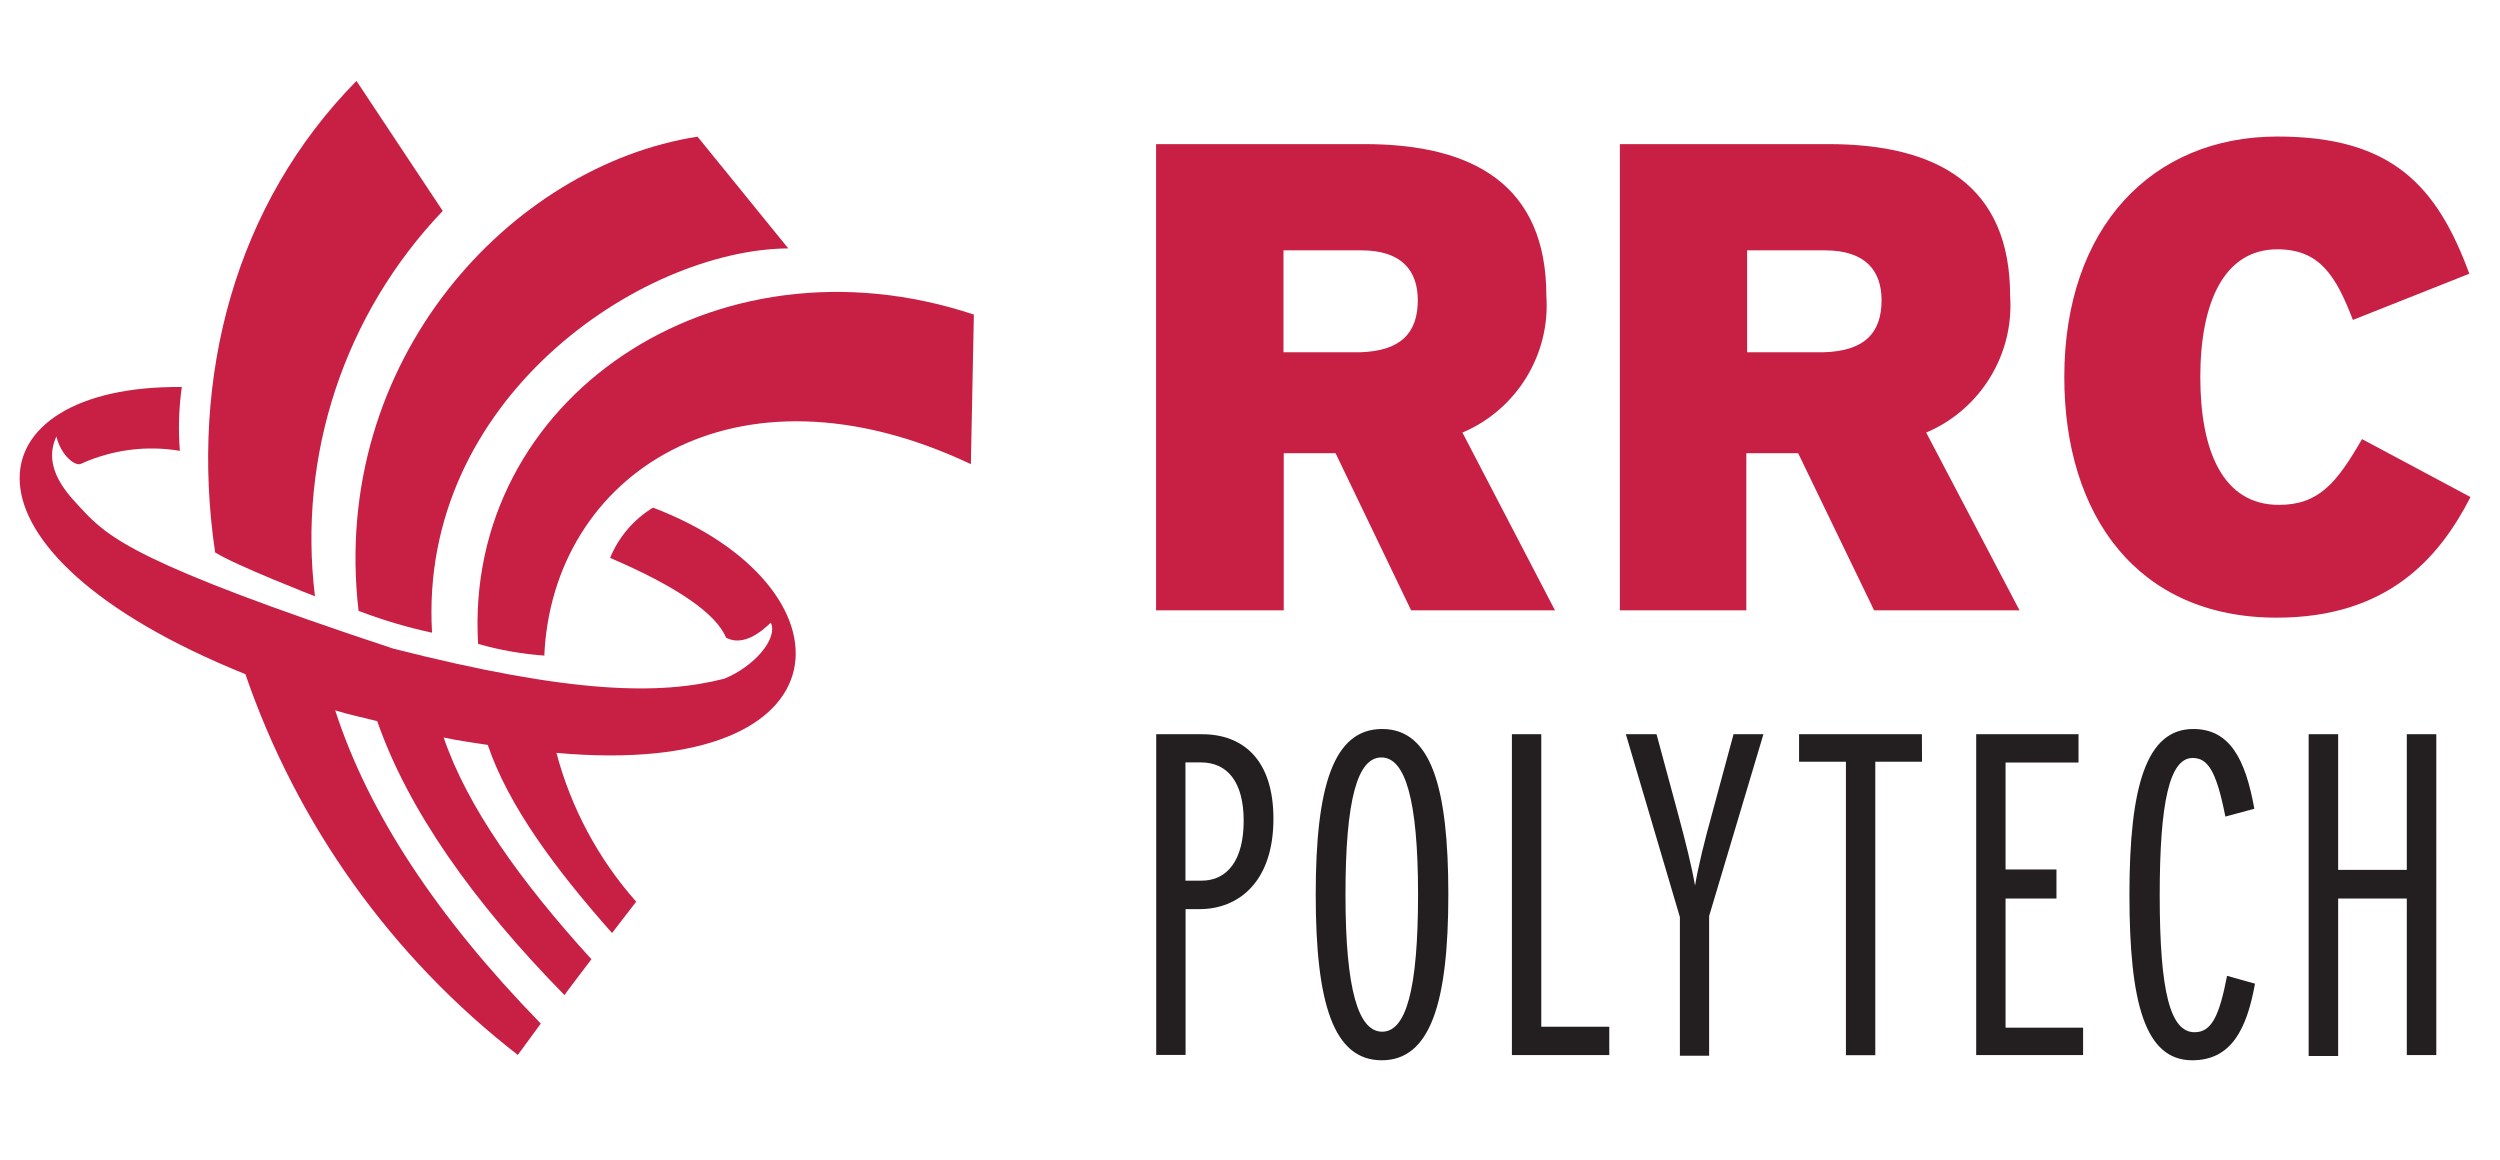<svg xmlns="http://www.w3.org/2000/svg" xmlns:xlink="http://www.w3.org/1999/xlink" id="Capa_1" x="0px" y="0px" viewBox="0 0 1915.3 888.9" style="enable-background:new 0 0 1915.3 888.9;" xml:space="preserve"><style type="text/css">	.st0{fill:#C81F45;}	.st1{fill:#231F20;}</style><g>	<path class="st0" d="M241.3,456.8C228,348.7,264,240.3,339.2,161.6L273.1,62c-92.6,94-128.2,226.1-108.3,361.2  c15.3,9.8,76.4,33.6,76.4,33.6"></path>	<path class="st0" d="M331,484.7c-10.5-178.3,159.5-293.4,272.9-294.4l-69.5-85.6c-142.9,22.2-281.9,171.1-259.7,363.3  c18.3,7,37.1,12.6,56.2,16.7"></path>	<path class="st0" d="M417,502.3c6.1-138.7,145.8-232.4,326.8-146.7l2.3-114.6c-199.4-66.2-391,65.4-379.8,252.3  c16.7,4.8,33.9,7.8,51.2,9"></path>	<path class="st0" d="M467.4,427.4c6.6-16,18.1-29.5,32.9-38.5c156.3,59.6,156.3,208.6-74,187.9c11.2,42.2,32.1,81.3,61.1,114  l-18.5,24c-43.1-48.6-79.5-97.5-95.2-144.1c-12.1-2-20.6-2.8-33.8-5.7c17.9,52.7,58.8,110.2,113.2,169.9c0,0-21.1,27.7-20.6,27.5  c-70.4-71.7-119.9-142.2-143.5-209.9c-12.2-3.2-20.9-4.7-32.2-8.3c25.4,78.5,77.9,158.3,157.5,240l-17.6,24  c-96.5-74.9-169-176.2-208.7-291.7c-234.4-94.6-210.2-221.7-48.7-220c-2.3,16.2-2.8,32.6-1.5,48.9c-25.6-4.3-51.8-0.9-75.5,9.8  c-4,2.6-15.3-5.5-19.1-20.8c-11.6,24.8,10.4,45.8,19.3,55.5c20.6,22.2,42.5,42,238.7,107c137.5,35,204.7,35.6,253.6,23.1  c22.8-9.2,41.3-30.6,35.8-42.8c0-1.2-17.6,20.3-34.4,11.3C548.6,469.9,518,449.1,467.4,427.4 M1191.3,467.6h-110.2l-57.9-120.4  h-39.7v120.4h-97.8V110.4h159.7c83.7,0,139.3,31.6,139.3,116.3c3.1,45-22.8,87.1-64.3,104.7L1191.3,467.6z M1086.2,230  c0-22.5-12.2-38.2-43.2-38.2h-59.7v78.1h58.1C1073.5,269.1,1086.2,254.8,1086.2,230z M1547.2,467.6h-111.4l-58.2-120.4h-39.7v120.4  H1241V110.4h159.7c83.7,0,139.3,31.6,139.3,116.3c3.1,45-22.8,87.1-64.3,104.7L1547.2,467.6z M1441.5,230  c0-22.5-12.2-38.2-43.4-38.2h-59.6v78.1h58.1C1428.8,269.1,1441.5,254.8,1441.5,230z M1892.7,380.8c-24,46.9-63.7,92.4-148.5,92.4  c-107,0-162.7-78.7-162.7-184.3c0-114.9,67.4-184.3,163.3-184.3c87.7,0,122.2,37.7,147,105.1l-89.2,35.4  c-12.8-33.2-25.1-54.1-57.8-54.1c-41.3,0-59.1,41.3-59.1,97.9s17.3,97.9,60.2,97.9c30.6,0,44.3-16.8,63.7-50.4L1892.7,380.8z"></path>	<path class="st1" d="M975.6,627.3c0,48.9-27.3,69.2-56.5,69.2h-10.8v111.7h-22.5V562.5h35.1C951.8,562.5,975.6,581.4,975.6,627.3z   M952.8,628.7c0-29.5-12.4-44.6-32.7-44.6h-11.9v90.6h11.9c20.3,0.2,32.7-15.9,32.7-45.8V628.7z M1109.6,685.3  c0,83-13.8,127-51,127s-50.6-44-50.6-127s13.6-126.8,50.9-126.8S1109.6,602.5,1109.6,685.3z M1086.4,685.3c0-73-9.9-105-28.1-105  s-27.5,31.9-27.5,105s9.9,105.1,28.1,105.1S1086.4,758.5,1086.4,685.3z M1232.9,808.3h-74.6V562.5h22.5v224.1h52.1L1232.9,808.3z   M1351,562.5l-41.6,139.3v107H1287V702.6l-41.4-140.1h23.5l16.5,61.1c5.7,21.1,10.5,40.3,13,54.9c2.4-14.5,7.3-34.5,13-54.9  l16.5-61.1L1351,562.5z M1472.5,583.6h-35.8v224.8h-22.5V583.6h-35.9v-21.1h94.1L1472.5,583.6z M1595.9,808.3H1514V562.5h78.4v21.7  h-55.9v81.9h39v22.3h-39v98.9h59.4L1595.9,808.3z M1727.6,753.6c-6.3,35-18.2,58.7-48.1,58.7c-36.2,0-48.1-44-48.1-127  s13-126.8,48.9-126.8c28.1,0,40,23.2,46.8,61.1l-22.2,6c-7-35.8-13.8-44.9-25.1-44.9c-17.6,0-25.2,33.8-25.2,105  c0,74.3,8.1,105.1,26.7,105.1c13,0,18.9-12.2,24.9-43.2L1727.6,753.6z M1866.5,808.3h-22.6V688.4h-52.6V809h-22.6V562.5h22.6v103.9  h52.6V562.5h22.6V808.3z"></path></g></svg>